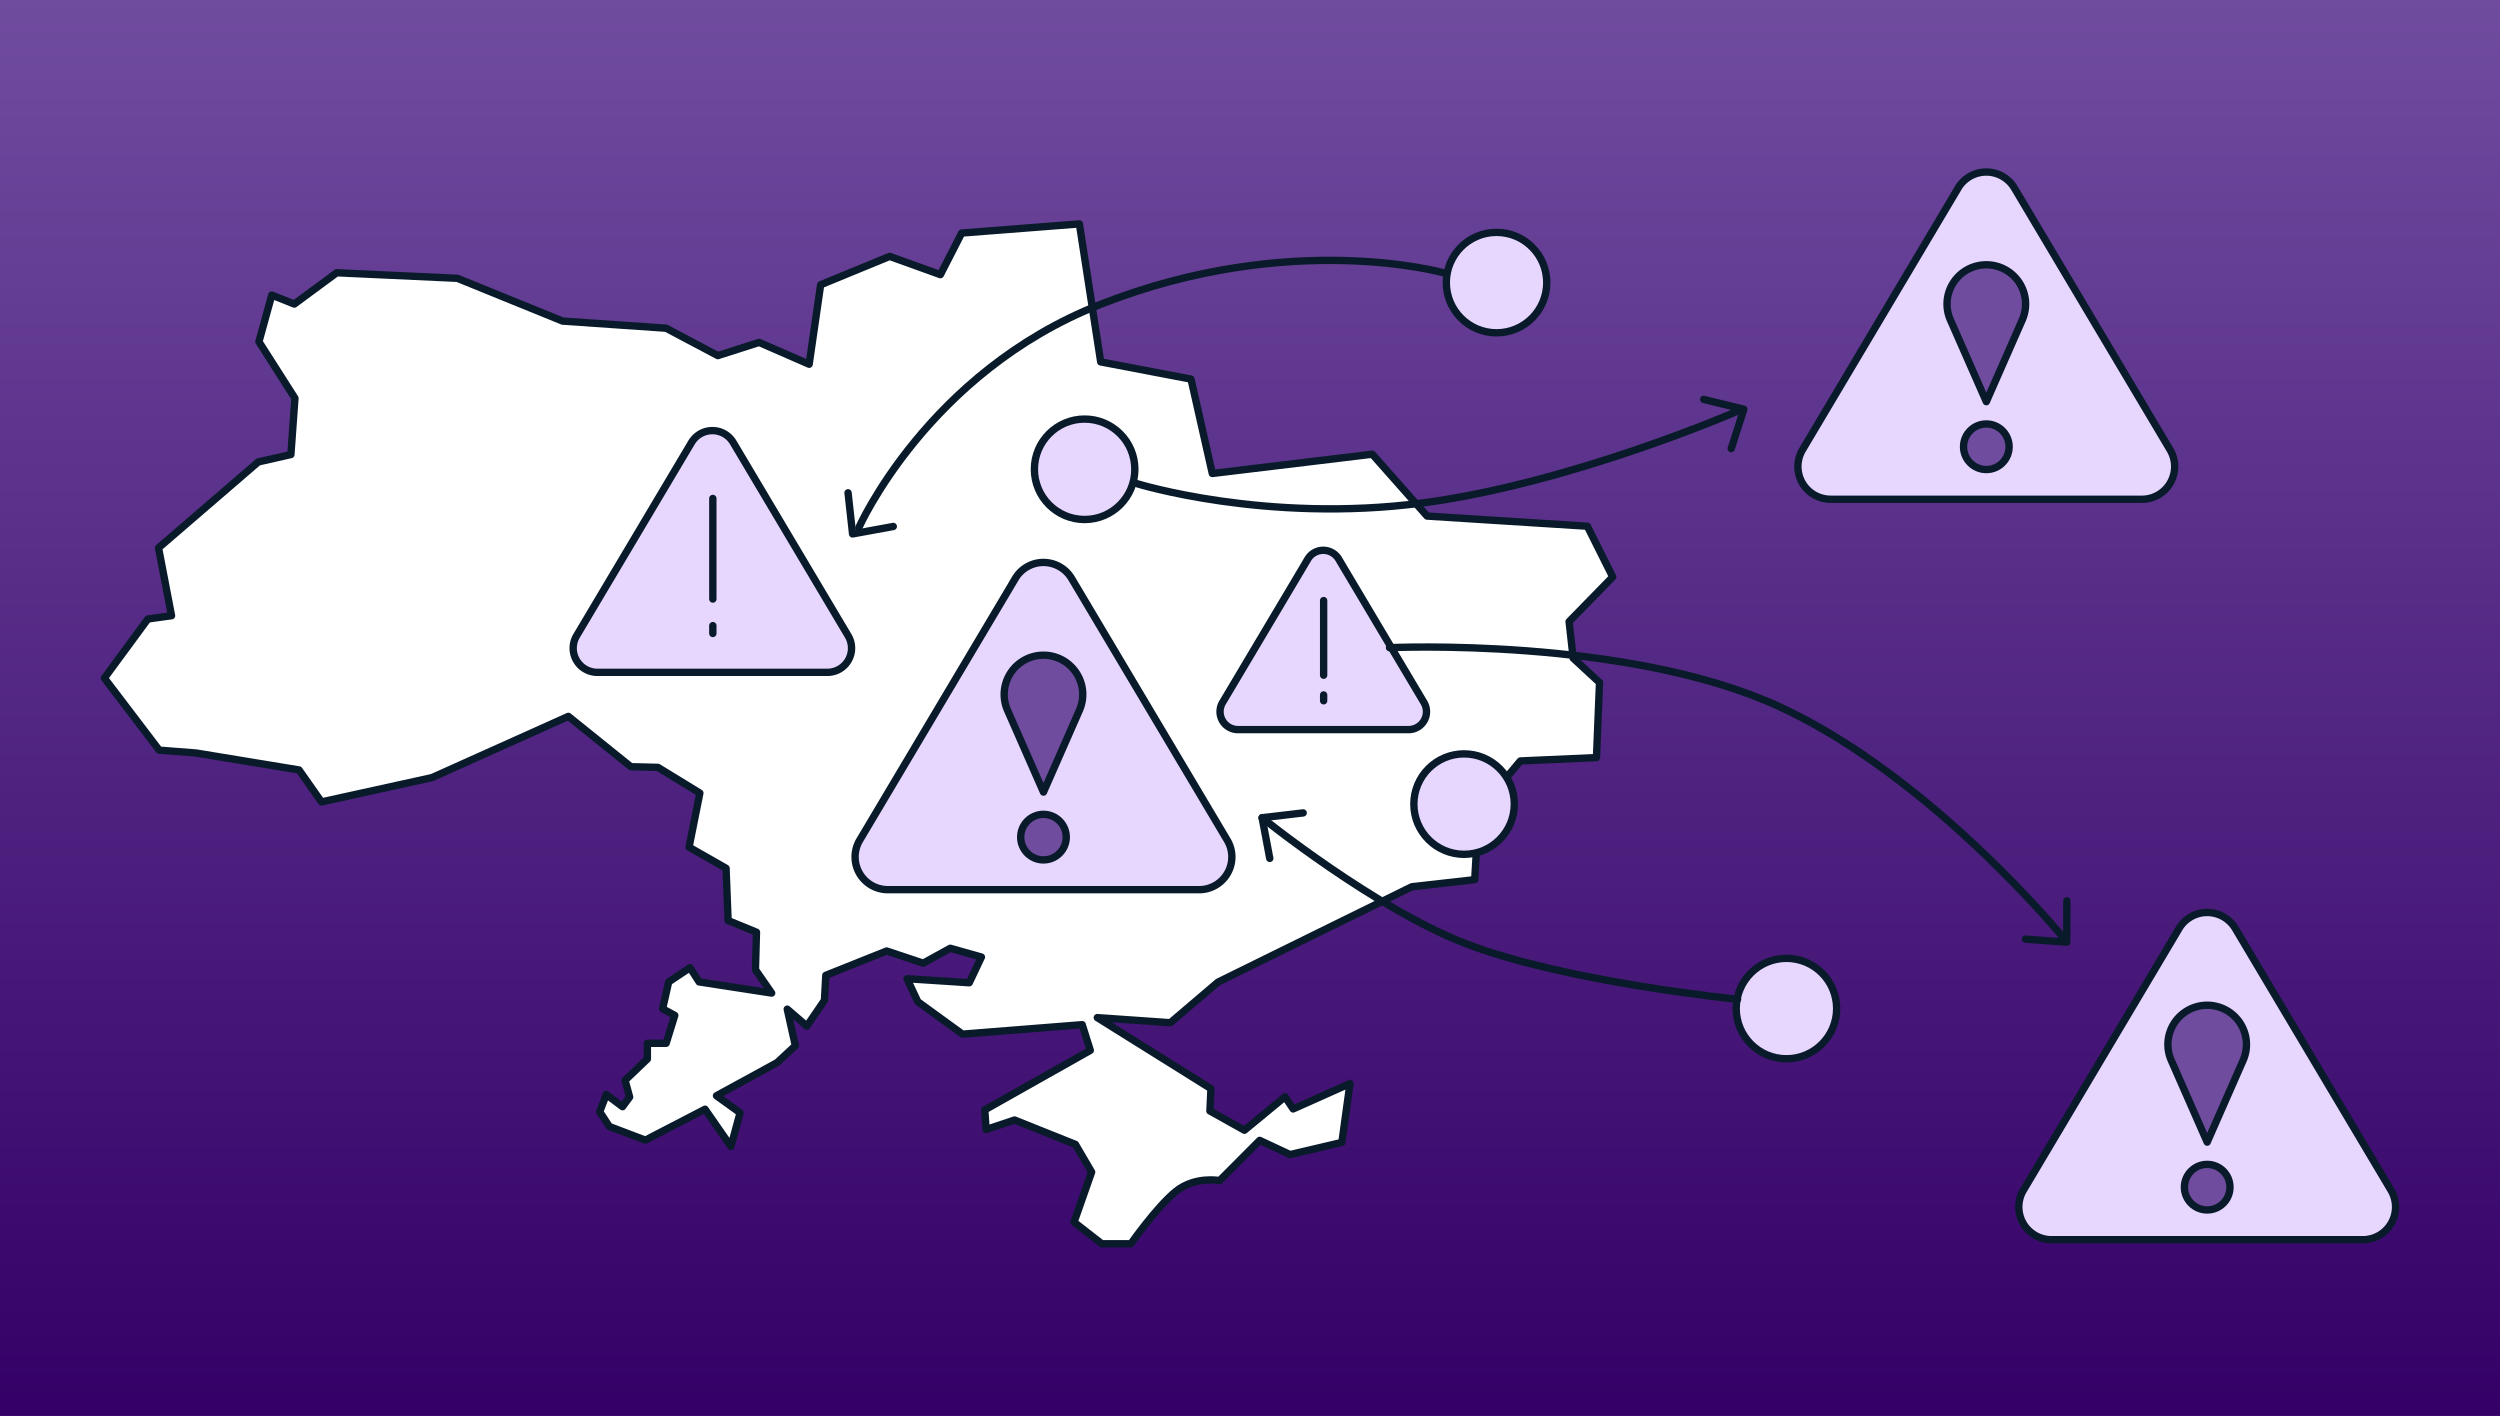 <?xml version="1.0" encoding="UTF-8"?>
<svg xmlns="http://www.w3.org/2000/svg" xmlns:xlink="http://www.w3.org/1999/xlink" id="img-russia-ukraine-cyberwar-blog" width="678" height="384" viewBox="0 0 678 384">
  <rect x="0" y="0" width="678" height="384" fill="#808080" stroke="none"/>
  <defs>
    <linearGradient id="linear-gradient" x1="0.5" y1="1" x2="0.5" gradientUnits="objectBoundingBox">
      <stop offset="0" stop-color="#340067"></stop>
      <stop offset="1" stop-color="#704c9f"></stop>
    </linearGradient>
  </defs>
  <g id="Background_Color">
    <rect id="Rectangle_121" data-name="Rectangle 121" width="678" height="384" fill="url(#linear-gradient)"></rect>
  </g>
  <g id="Circular_Text">
    <path id="Path_655" data-name="Path 655" d="M154.14,194.28l-36.96,16.6-29.99,6.6-6.1-8.67-27.88-4.59-10.04-.78L28.31,183.9,40.1,167.87l6.42-.89-3.53-18.39,27.05-23.31,8.85-2.01L79.99,108,70.22,92.68l3.49-12.66,6.1,2.44,11.51-8.49,32.74,1.51,28.52,11.6,28.07,1.93,14.03,7.43,11.19-3.58,13.57,5.92,3.12-21.55,18.71-7.7,13.76,4.95,5.78-11.28,31.92-2.48,5.78,37.42L323,102.82l5.78,25.59,43.38-5.23,14.86,16.78,43.47,2.75,6.88,13.76-11.83,12.11,1.1,9.91,7.15,6.6-.83,20.36-20.64.92-11.28,13.48-1.1,18.71-17.06,1.93-52.55,25.86L317.4,277.36l-19.81-1.38,30.82,19.26-.28,6.05,9.36,5.23,11.01-9.08,2.2,3.3,15.41-6.88-2.2,15.96-14.03,3.3-8.25-3.85-10.87,10.91s-6.7-1.31-11.92,2.96-12.15,14.17-12.15,14.17H298.8l-7.52-5.87,4.77-13.57-4.4-7.52-16.51-6.6-7.7,2.57-.37-5.32,28.62-16.14-2.2-6.97-32.47,2.57-12.11-8.8-2.93-6.24,16.88,1.1,3.3-6.97-8.44-2.38-7.34,4.04-9.91-3.3-16.51,6.6-.37,6.79-4.77,6.97-5.32-4.59,2.2,9.91-4.95,4.59-16.44,8.99,6.4,4.61-2.48,9.15-7.02-10.11-16.19,8.39-9.77-3.71-2.61-3.99,1.79-4.68,4.4,3.3,1.93-2.61-1.24-4.54,6.05-5.78v-4.26h5.09l2.34-7.57-3.3-1.79,1.65-7.29,5.78-3.85,2.48,3.85,19.67,3.03-4.4-6.33.28-10.18-7.7-3.16-.55-14.17-10.04-5.73,2.93-14.67-11.37-6.97-7.34-.18-16.92-13.62Z" fill="#fff" stroke="#091b2a" stroke-linecap="round" stroke-linejoin="round" stroke-width="2"></path>
    <path id="Path_656" data-name="Path 656" d="M354.69,151.62l-23.13,38.9a4.864,4.864,0,0,0,4.18,7.35H382a4.864,4.864,0,0,0,4.18-7.35l-23.13-38.9a4.872,4.872,0,0,0-8.37,0Z" fill="#e7d7ff" stroke="#091b2a" stroke-miterlimit="10" stroke-width="2"></path>
    <line id="Line_349" data-name="Line 349" y2="20.24" transform="translate(358.97 162.88)" fill="none" stroke="#091b2a" stroke-linecap="round" stroke-linejoin="round" stroke-width="2"></line>
    <line id="Line_350" data-name="Line 350" y2="1.58" transform="translate(358.97 188.47)" fill="none" stroke="#091b2a" stroke-linecap="round" stroke-linejoin="round" stroke-width="2"></line>
    <path id="Path_657" data-name="Path 657" d="M187.55,119.99l-31.18,52.44a6.558,6.558,0,0,0,5.64,9.91h62.37a6.558,6.558,0,0,0,5.64-9.91l-31.18-52.44a6.56,6.56,0,0,0-11.28,0Z" fill="#e7d7ff" stroke="#091b2a" stroke-miterlimit="10" stroke-width="2"></path>
    <line id="Line_351" data-name="Line 351" y2="27.28" transform="translate(193.32 135.18)" fill="none" stroke="#091b2a" stroke-linecap="round" stroke-linejoin="round" stroke-width="2"></line>
    <line id="Line_352" data-name="Line 352" y2="2.13" transform="translate(193.32 169.67)" fill="none" stroke="#091b2a" stroke-linecap="round" stroke-linejoin="round" stroke-width="2"></line>
    <path id="Path_658" data-name="Path 658" d="M275.36,156.88l-42.21,70.98a8.882,8.882,0,0,0,7.63,13.42H325.2a8.879,8.879,0,0,0,7.63-13.42l-42.21-70.98a8.883,8.883,0,0,0-15.27,0Z" fill="#e7d7ff" stroke="#091b2a" stroke-miterlimit="10" stroke-width="2"></path>
    <path id="Path_659" data-name="Path 659" d="M282.99,214.81l9.75-22.18a10.65,10.65,0,0,0-9.75-14.94h0a10.65,10.65,0,0,0-9.75,14.94Z" fill="#704c9f" stroke="#091b2a" stroke-linecap="round" stroke-linejoin="round" stroke-width="2"></path>
    <circle id="Ellipse_130" data-name="Ellipse 130" cx="6.18" cy="6.18" r="6.18" transform="translate(276.81 220.85)" fill="#704c9f" stroke="#091b2a" stroke-linecap="round" stroke-linejoin="round" stroke-width="2"></circle>
    <path id="Path_660" data-name="Path 660" d="M590.96,251.81l-42.21,70.98a8.882,8.882,0,0,0,7.63,13.42H640.8a8.879,8.879,0,0,0,7.63-13.42l-42.21-70.98a8.883,8.883,0,0,0-15.27,0Z" fill="#e7d7ff" stroke="#091b2a" stroke-miterlimit="10" stroke-width="2"></path>
    <path id="Path_661" data-name="Path 661" d="M598.59,309.74l9.75-22.18a10.65,10.65,0,0,0-9.75-14.94h0a10.65,10.65,0,0,0-9.75,14.94Z" fill="#704c9f" stroke="#091b2a" stroke-linecap="round" stroke-linejoin="round" stroke-width="2"></path>
    <circle id="Ellipse_131" data-name="Ellipse 131" cx="6.18" cy="6.18" r="6.18" transform="translate(592.41 315.78)" fill="#704c9f" stroke="#091b2a" stroke-linecap="round" stroke-linejoin="round" stroke-width="2"></circle>
    <path id="Path_662" data-name="Path 662" d="M531.05,51l-42.21,70.98a8.882,8.882,0,0,0,7.63,13.42h84.42a8.879,8.879,0,0,0,7.63-13.42L546.31,51a8.883,8.883,0,0,0-15.27,0Z" fill="#e7d7ff" stroke="#091b2a" stroke-miterlimit="10" stroke-width="2"></path>
    <path id="Path_663" data-name="Path 663" d="M538.69,108.93l9.75-22.18a10.65,10.65,0,0,0-9.75-14.94h0a10.65,10.65,0,0,0-9.75,14.94Z" fill="#704c9f" stroke="#091b2a" stroke-linecap="round" stroke-linejoin="round" stroke-width="2"></path>
    <circle id="Ellipse_132" data-name="Ellipse 132" cx="6.18" cy="6.18" r="6.18" transform="translate(532.51 114.98)" fill="#704c9f" stroke="#091b2a" stroke-linecap="round" stroke-linejoin="round" stroke-width="2"></circle>
    <circle id="Ellipse_133" data-name="Ellipse 133" cx="13.62" cy="13.62" r="13.62" transform="translate(392.24 63.02)" fill="#e7d7ff" stroke="#091b2a" stroke-linecap="round" stroke-linejoin="round" stroke-width="2"></circle>
    <circle id="Ellipse_134" data-name="Ellipse 134" cx="13.62" cy="13.62" r="13.62" transform="translate(280.53 113.65)" fill="#e7d7ff" stroke="#091b2a" stroke-linecap="round" stroke-linejoin="round" stroke-width="2"></circle>
    <circle id="Ellipse_135" data-name="Ellipse 135" cx="13.62" cy="13.62" r="13.62" transform="translate(383.44 204.45)" fill="#e7d7ff" stroke="#091b2a" stroke-linecap="round" stroke-linejoin="round" stroke-width="2"></circle>
    <circle id="Ellipse_136" data-name="Ellipse 136" cx="13.62" cy="13.62" r="13.62" transform="translate(470.86 259.9)" fill="#e7d7ff" stroke="#091b2a" stroke-linecap="round" stroke-linejoin="round" stroke-width="2"></circle>
    <path id="Path_664" data-name="Path 664" d="M391.69,74.03s-41.55-11.83-93.28,8.53c-46.88,18.45-65.49,60.53-65.49,60.53" fill="none" stroke="#091b2a" stroke-linecap="round" stroke-linejoin="round" stroke-width="2"></path>
    <path id="Path_665" data-name="Path 665" d="M229.99,133.65l1.23,11.15,11.04-2.02" fill="none" stroke="#091b2a" stroke-linecap="round" stroke-linejoin="round" stroke-width="2"></path>
    <path id="Path_666" data-name="Path 666" d="M462.04,108.32l10.89,2.67-3.43,10.68" fill="none" stroke="#091b2a" stroke-linecap="round" stroke-linejoin="round" stroke-width="2"></path>
    <path id="Path_667" data-name="Path 667" d="M560.53,244.3l-.03,11.22-11.19-.83" fill="none" stroke="#091b2a" stroke-linecap="round" stroke-linejoin="round" stroke-width="2"></path>
    <path id="Path_668" data-name="Path 668" d="M353.42,220.46l-11.14,1.31,2.08,11.02" fill="none" stroke="#091b2a" stroke-linecap="round" stroke-linejoin="round" stroke-width="2"></path>
    <path id="Path_669" data-name="Path 669" d="M471.23,271s-46.28-4.59-73.37-14.95c-24.95-9.54-55.58-34.28-55.58-34.28" fill="none" stroke="#091b2a" stroke-linecap="round" stroke-linejoin="round" stroke-width="2"></path>
    <path id="Path_670" data-name="Path 670" d="M308.39,131.18s34.96,10.83,77.51,5.21c40.21-5.31,84.99-24.74,84.99-24.74" fill="none" stroke="#091b2a" stroke-linecap="round" stroke-linejoin="round" stroke-width="2"></path>
    <path id="Path_671" data-name="Path 671" d="M376.83,175.65s64.5-3,105.66,15.96c41.82,19.26,77.59,63.29,77.59,63.29" fill="none" stroke="#091b2a" stroke-linecap="round" stroke-linejoin="round" stroke-width="2"></path>
  </g>
</svg>
